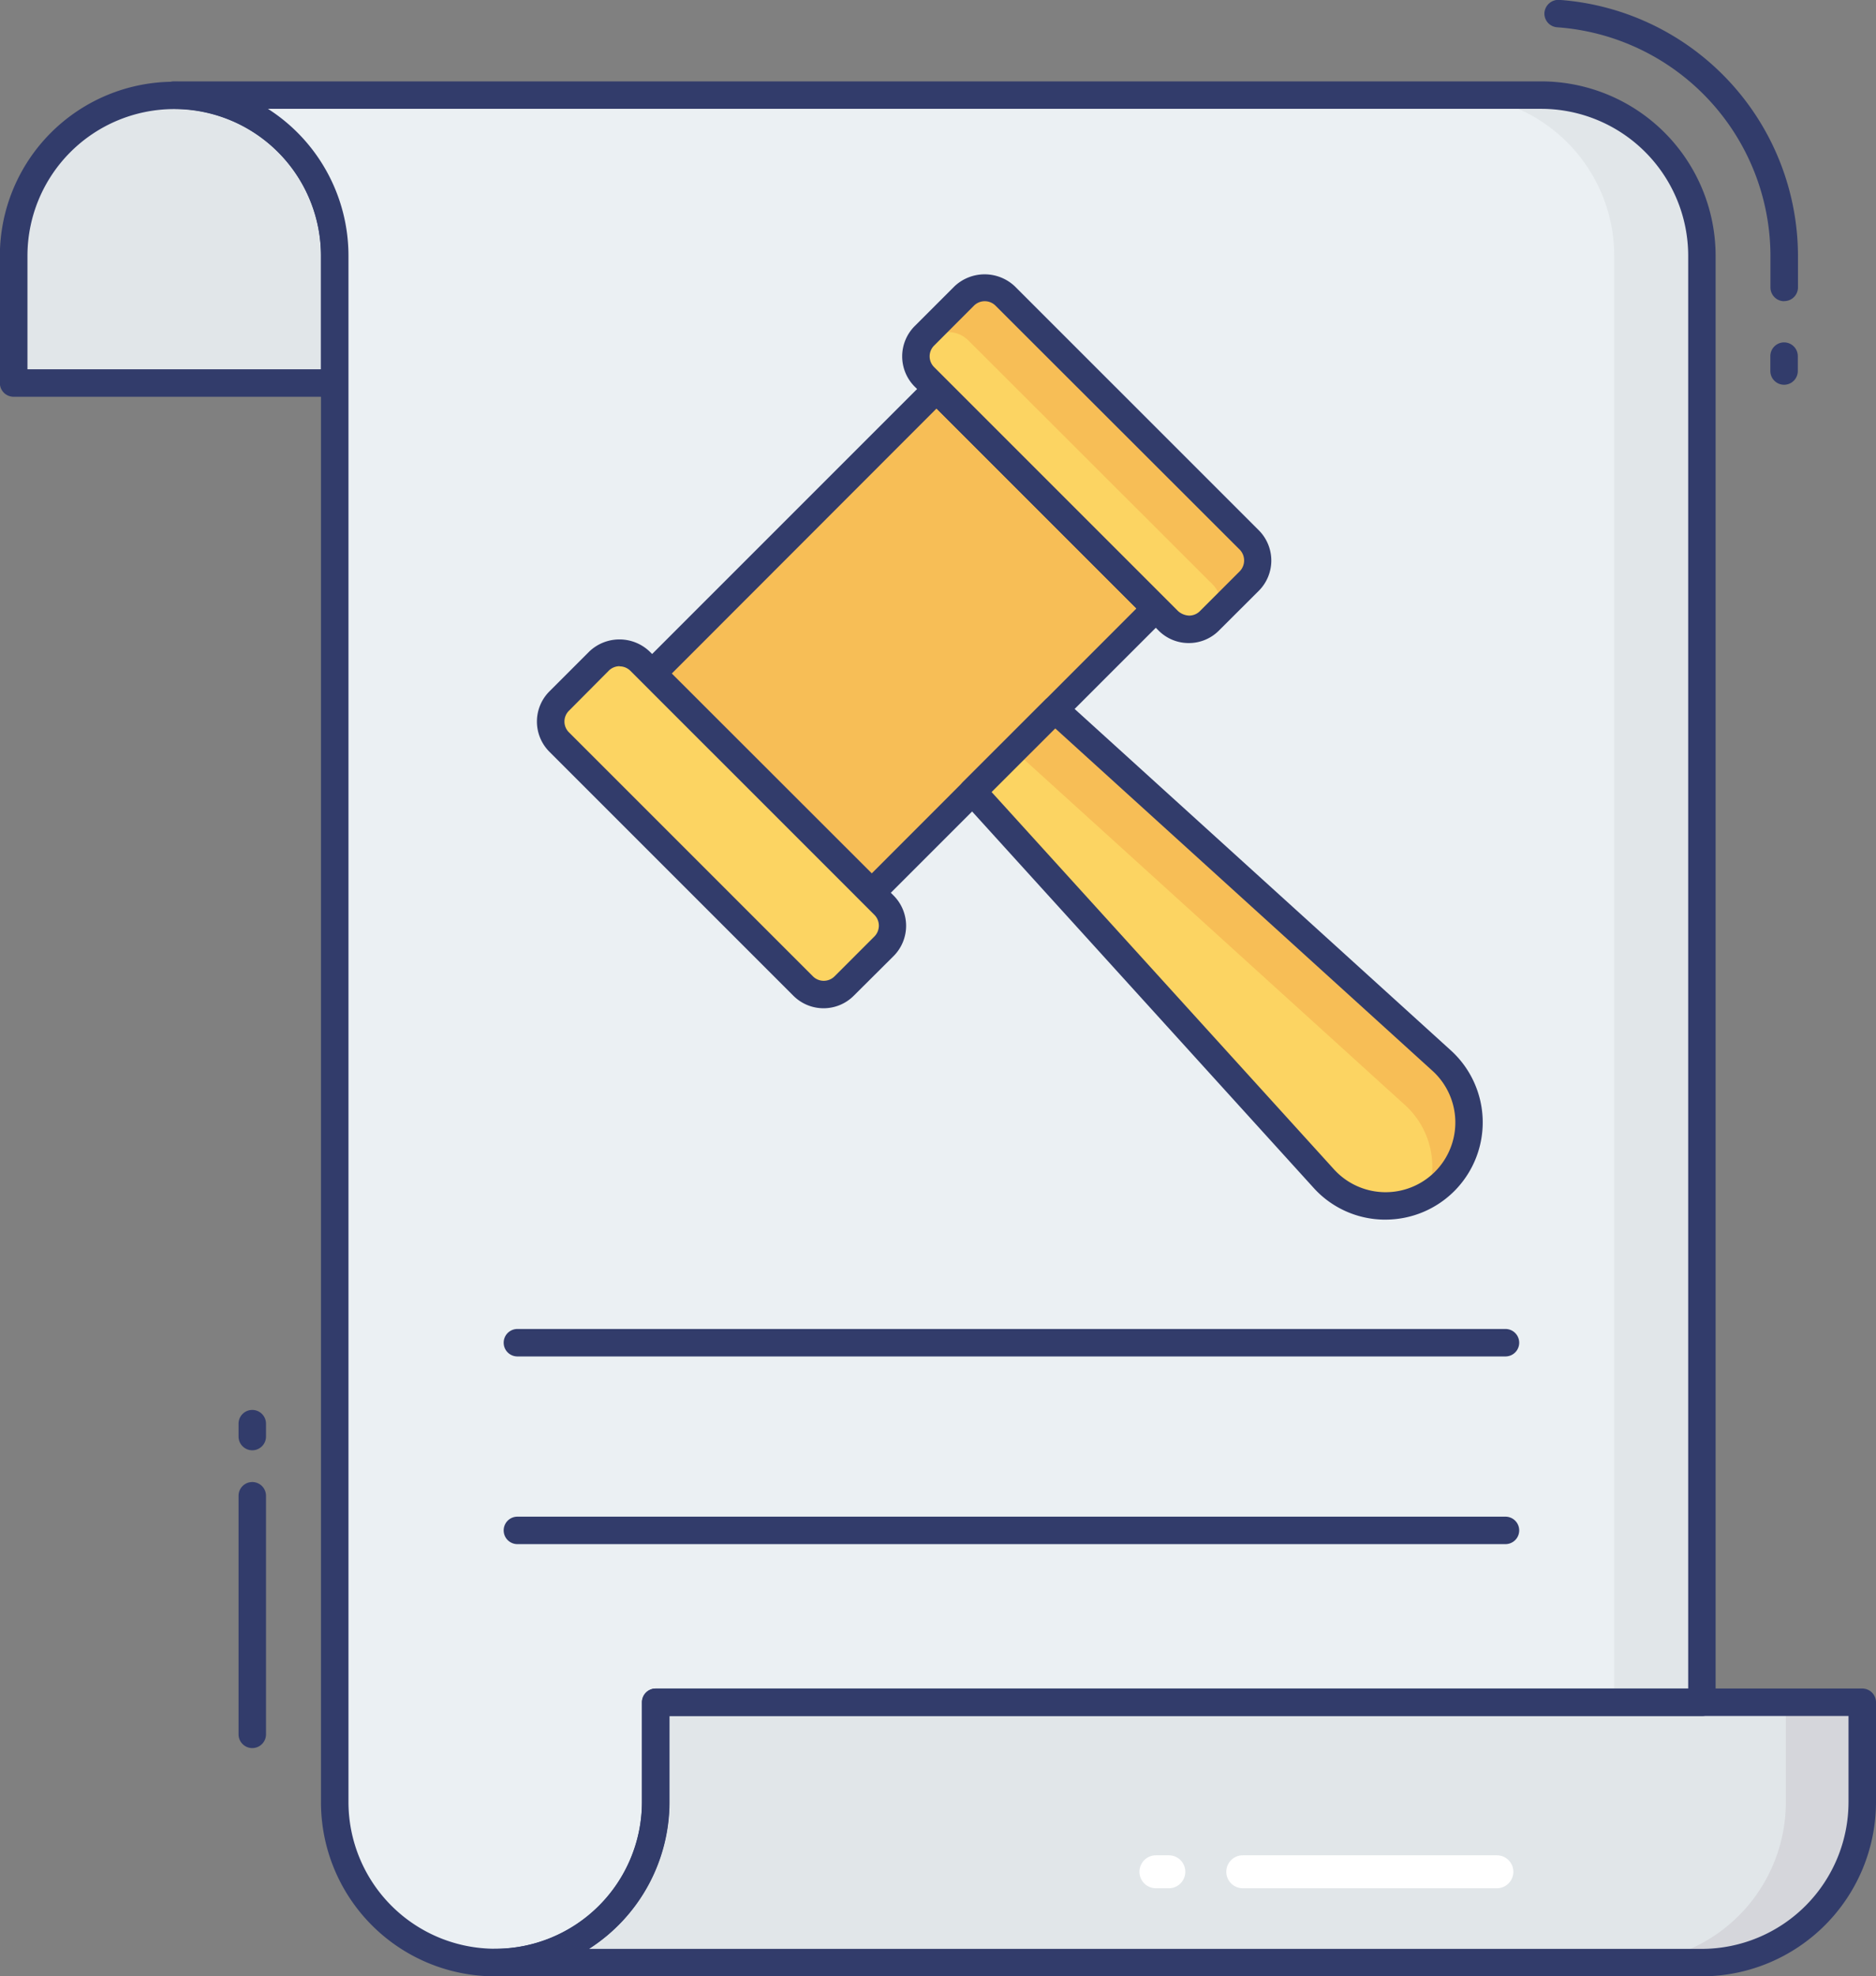 <svg xmlns="http://www.w3.org/2000/svg" width="53.162" height="56">
    <rect width="100%" height="100%" fill="#808080" stroke="none"/>
    <defs>
        <style>
            .cls-1{fill:#e1e6e9}.cls-2{fill:#323c6b}.cls-5{fill:#f7be56}.cls-6{fill:#fcd462}.cls-7{fill:#fff}
        </style>
    </defs>
    <g id="color_line" data-name="color line" transform="translate(-2.737 -1.257)">
        <path id="Path_5397" data-name="Path 5397" class="cls-1" d="M12.333 9.278v3.6h-9.1v-3.6a4.548 4.548 0 1 1 9.1 0z" transform="translate(-.111 -.771)"/>
        <path id="Path_5398" data-name="Path 5398" class="cls-2" d="M12.222 13.159h-9.1a.389.389 0 0 1-.389-.389v-3.6a4.937 4.937 0 1 1 9.874 0v3.6a.389.389 0 0 1-.385.389zm-8.707-.778h8.318V9.167a4.159 4.159 0 1 0-8.318 0z" transform="translate(0 -.66)"/>
        <path id="Path_5399" data-name="Path 5399" class="cls-1" d="M59.51 63.245v2.825a4.547 4.547 0 0 1-4.544 4.552h-34.2a4.553 4.553 0 0 0 4.552-4.551v-2.826z" transform="translate(-4 -13.754)"/>
        <path id="Path_5400" data-name="Path 5400" d="M66.479 63.245v2.825a4.547 4.547 0 0 1-4.544 4.552H64.1a4.547 4.547 0 0 0 4.544-4.552v-2.825z" transform="translate(-13.135 -13.754)" style="fill:#d5d6db"/>
        <path id="Path_5401" data-name="Path 5401" d="M52.372 9.277v40.984H22.726v2.825a4.548 4.548 0 1 1-9.1 0V9.277a4.553 4.553 0 0 0-4.548-4.552H47.82a4.553 4.553 0 0 1 4.552 4.551z" transform="translate(-1.407 -.769)" style="fill:#ebf0f3"/>
        <path id="Path_5402" data-name="Path 5402" class="cls-1" d="M58.159 4.725h-2.484a4.553 4.553 0 0 1 4.552 4.551v40.985h2.485V9.277a4.553 4.553 0 0 0-4.552-4.552z" transform="translate(-11.746 -.769)"/>
        <g id="Group_5040" data-name="Group 5040" transform="translate(7.281 1.257)">
            <path id="Path_5409" data-name="Path 5409" class="cls-2" d="M11.814 62.763a.389.389 0 0 1-.389-.389v-6.76a.389.389 0 0 1 .778 0v6.76a.389.389 0 0 1-.389.389z" transform="translate(-9.209 -13.231)"/>
            <path id="Path_5410" data-name="Path 5410" class="cls-2" d="M11.814 53.743a.389.389 0 0 1-.389-.389v-.365a.389.389 0 0 1 .778 0v.365a.389.389 0 0 1-.389.389z" transform="translate(-9.209 -12.649)"/>
            <path id="Path_5411" data-name="Path 5411" class="cls-2" d="M65.776 9.792a.389.389 0 0 1-.389-.389V8.5a6.508 6.508 0 0 0-6.044-6.47.389.389 0 0 1-.361-.416.4.4 0 0 1 .416-.361A7.289 7.289 0 0 1 66.167 8.5v.9a.389.389 0 0 1-.391.389z" transform="translate(-19.76 -1.257)"/>
            <path id="Path_5412" data-name="Path 5412" class="cls-2" d="M67.6 14.925a.389.389 0 0 1-.389-.389v-.422a.389.389 0 1 1 .778 0v.422a.389.389 0 0 1-.389.389z" transform="translate(-21.587 -4.023)"/>
            <path id="Path_5413" data-name="Path 5413" class="cls-2" d="M49.469 50.43h-28a.389.389 0 1 1 0-.778h28a.389.389 0 0 1 0 .778z" transform="translate(-11.351 -11.995)"/>
            <path id="Path_5414" data-name="Path 5414" class="cls-2" d="M49.469 57.264h-28a.389.389 0 1 1 0-.778h28a.389.389 0 0 1 0 .778z" transform="translate(-11.351 -13.511)"/>
            <path id="Path_5415" data-name="Path 5415" class="cls-2" d="M18.062 57.916a4.932 4.932 0 0 1-4.933-4.941V9.166A4.168 4.168 0 0 0 8.966 5a.389.389 0 0 1 0-.778h38.743a4.947 4.947 0 0 1 4.941 4.944V50.15a.389.389 0 0 1-.389.389H23v2.436a4.947 4.947 0 0 1-4.941 4.941zM11.626 5a4.942 4.942 0 0 1 2.282 4.163v43.812a4.159 4.159 0 1 0 8.318 0V50.15a.389.389 0 0 1 .389-.389h29.258V9.166A4.168 4.168 0 0 0 47.71 5z" transform="translate(-8.577 -1.916)"/>
            <path id="Path_5416" data-name="Path 5416" class="cls-2" d="M54.855 70.9h-34.2a.389.389 0 0 1 0-.778 4.168 4.168 0 0 0 4.163-4.163v-2.825a.389.389 0 0 1 .389-.389H59.4a.389.389 0 0 1 .389.389v2.825a4.943 4.943 0 0 1-4.934 4.941zm-31.54-.778h31.54a4.164 4.164 0 0 0 4.155-4.163v-2.436H25.6v2.436a4.941 4.941 0 0 1-2.281 4.163z" transform="translate(-11.171 -14.9)"/>
        </g>
        <g id="Group_5245" data-name="Group 5245">
            <path id="Path_5403" data-name="Path 5403" class="cls-5" d="M0 0h11.393v8.789H0z" transform="rotate(-45 35.16 -15.44)"/>
            <path id="Path_5404" data-name="Path 5404" class="cls-2" d="M32.594 29.976a.389.389 0 0 1-.275-.114L26.1 23.647a.389.389 0 0 1 0-.55l8.057-8.057a.389.389 0 0 1 .55 0l6.215 6.215a.389.389 0 0 1 0 .55l-8.056 8.056a.389.389 0 0 1-.272.115zm-5.662-6.6 5.668 5.661 7.5-7.506-5.665-5.665z" transform="translate(-5.159 -3.033)"/>
            <path id="Path_5405" data-name="Path 5405" class="cls-6" d="m51.448 37.042-10.963-9.948-2.327 2.327 9.948 10.962a2.365 2.365 0 1 0 3.341-3.341z" transform="translate(-7.859 -5.732)"/>
            <rect id="Rectangle_1844" data-name="Rectangle 1844" class="cls-6" width="3.242" height="11.422" rx="1.058" transform="rotate(-45 27.88 -28.536)"/>
            <path id="Path_5406" data-name="Path 5406" class="cls-5" d="M52.221 38.793a2.344 2.344 0 0 1-.693 1.673 2.1 2.1 0 0 1-.475.366 2.212 2.212 0 0 0 .132-.778 2.362 2.362 0 0 0-.77-1.751l-10.963-9.945-1.183 1.183-.109-.117 2.327-2.334 10.963 9.952a2.362 2.362 0 0 1 .77 1.751z" transform="translate(-7.859 -5.731)"/>
            <path id="Path_5407" data-name="Path 5407" class="cls-5" d="m45.536 20.039-.809.809a.815.815 0 0 0-.226-.708l-6.918-6.91a.815.815 0 0 0-1.159 0l-.335.335a.844.844 0 0 1 .241-.475l1.128-1.128a.822.822 0 0 1 1.159 0l6.918 6.918a.822.822 0 0 1 .001 1.159z" transform="translate(-7.4 -2.322)"/>
            <rect id="Rectangle_1845" data-name="Rectangle 1845" class="cls-6" width="3.242" height="11.422" rx="1.058" transform="rotate(-45 35.194 -10.87)"/>
            <path id="Path_5408" data-name="Path 5408" class="cls-2" d="M30.414 34.992a1.208 1.208 0 0 1-.856-.355l-6.912-6.912a1.21 1.21 0 0 1 0-1.712l1.128-1.128a1.238 1.238 0 0 1 1.712 0L32.4 31.8a1.214 1.214 0 0 1 0 1.712l-1.13 1.125a1.208 1.208 0 0 1-.856.355zM24.632 25.3a.434.434 0 0 0-.307.129L23.2 26.561a.43.43 0 0 0 0 .614l6.912 6.912a.434.434 0 0 0 .614 0l1.128-1.128a.435.435 0 0 0 0-.614l-6.912-6.912a.434.434 0 0 0-.307-.129z" transform="translate(-4.339 -5.166)"/>
            <path id="Path_5417" data-name="Path 5417" class="cls-2" d="M49.752 41.437h-.069a2.73 2.73 0 0 1-1.973-.9l-9.95-10.965a.389.389 0 0 1 .013-.536l2.33-2.327a.389.389 0 0 1 .536-.013L51.6 36.643a2.755 2.755 0 0 1-1.846 4.794zM38.585 29.322l9.7 10.688a1.976 1.976 0 1 0 2.791-2.791l-10.687-9.7z" transform="translate(-7.748 -5.622)"/>
            <path id="Path_5418" data-name="Path 5418" class="cls-2" d="M43.714 21.694a1.2 1.2 0 0 1-.856-.355l-6.912-6.912a1.214 1.214 0 0 1 0-1.712l1.128-1.128a1.245 1.245 0 0 1 1.712 0L45.7 18.5a1.214 1.214 0 0 1 0 1.712l-1.13 1.127a1.2 1.2 0 0 1-.856.355zm-5.781-9.686a.43.43 0 0 0-.307.127L36.5 13.263a.43.43 0 0 0 0 .614l6.912 6.912a.5.5 0 0 0 .311.127.43.43 0 0 0 .307-.127l1.128-1.128a.44.44 0 0 0 0-.614l-6.919-6.912a.429.429 0 0 0-.306-.127z" transform="translate(-7.29 -2.216)"/>
        </g>
        <path id="Path_5419" data-name="Path 5419" class="cls-7" d="M55.065 69.751h-7.2a.467.467 0 1 1 0-.934h7.2a.467.467 0 1 1 0 .934z" transform="translate(-9.91 -14.99)"/>
        <path id="Path_5420" data-name="Path 5420" class="cls-7" d="M45.063 69.751H44.7a.467.467 0 0 1 0-.934h.365a.467.467 0 1 1 0 .934z" transform="translate(-9.206 -14.99)"/>
    </g>
</svg>
